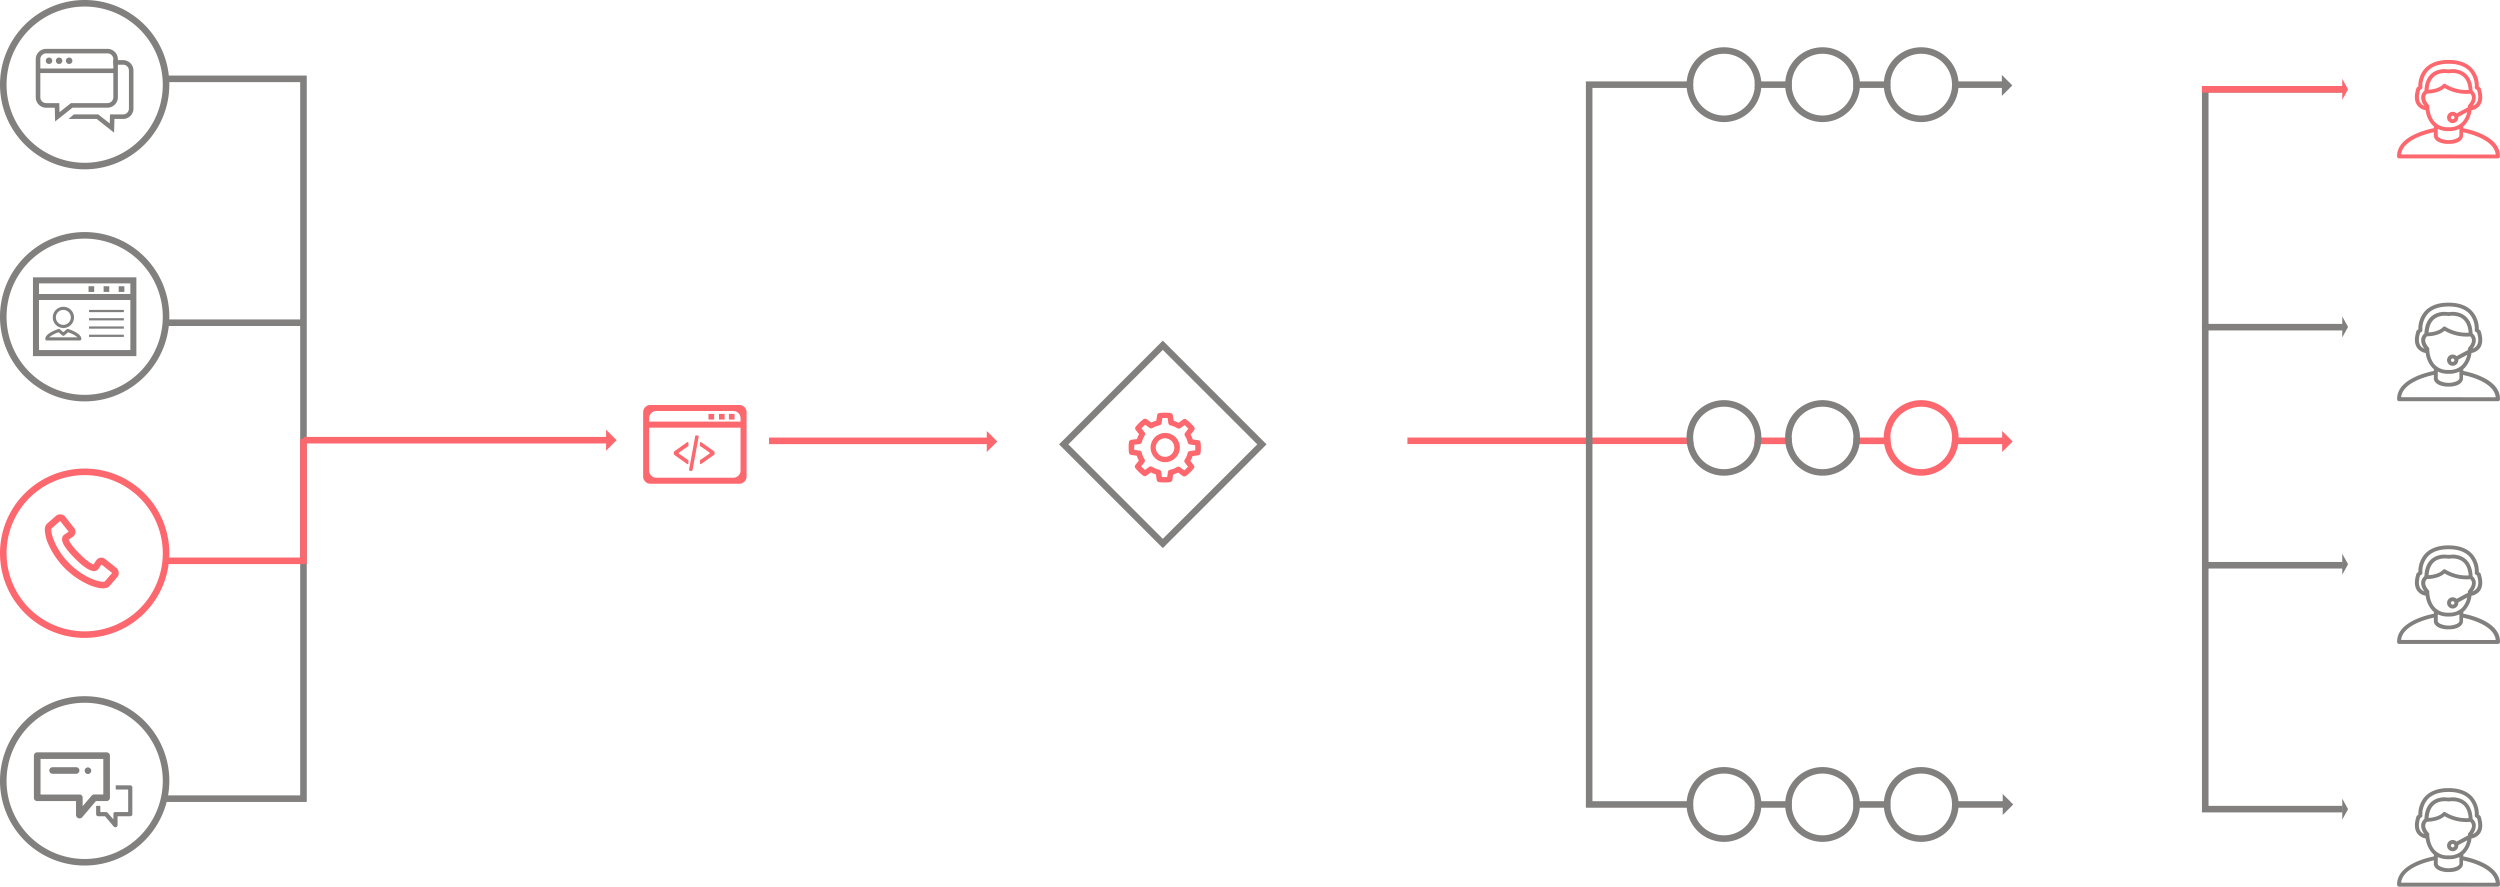 <svg id="Layer_1" data-name="Layer 1" xmlns="http://www.w3.org/2000/svg" viewBox="0 0 1904.44 675.42"><defs><style>.cls-1{fill:#81807f;}.cls-2{fill:#fd676e;}.cls-3,.cls-4{fill:none;stroke-miterlimit:10;stroke-width:5px;}.cls-3{stroke:#81807f;}.cls-4{stroke:#fd676e;}</style></defs><title>Diagram</title><path class="cls-1" d="M72.28,144.13a64.5,64.5,0,1,1,64.5-64.5A64.57,64.57,0,0,1,72.28,144.13Zm0-124a59.5,59.5,0,1,0,59.5,59.5A59.57,59.57,0,0,0,72.28,20.13Z" transform="translate(-7.78 -15.13)"/><path class="cls-1" d="M72.28,320.91a64.5,64.5,0,1,1,64.5-64.5A64.57,64.57,0,0,1,72.28,320.91Zm0-124a59.5,59.5,0,1,0,59.5,59.5A59.57,59.57,0,0,0,72.28,196.91Z" transform="translate(-7.78 -15.13)"/><path class="cls-1" d="M72.28,674.48a64.5,64.5,0,1,1,64.5-64.5A64.57,64.57,0,0,1,72.28,674.48Zm0-124a59.5,59.5,0,1,0,59.5,59.5A59.57,59.57,0,0,0,72.28,550.48Z" transform="translate(-7.78 -15.13)"/><polygon class="cls-1" points="233.67 610.9 126.5 610.9 126.5 605.9 228.67 605.9 228.67 62.56 126.5 62.56 126.5 57.56 233.67 57.56 233.67 610.9"/><rect class="cls-1" x="126.33" y="243.34" width="104.83" height="5"/><path class="cls-2" d="M72.28,501.07a64.5,64.5,0,1,1,64.5-64.5A64.57,64.57,0,0,1,72.28,501.07Zm0-124a59.5,59.5,0,1,0,59.5,59.5A59.57,59.57,0,0,0,72.28,377.07Z" transform="translate(-7.78 -15.13)"/><rect class="cls-2" x="228.67" y="334.32" width="5" height="90.52"/><rect class="cls-2" x="126.33" y="424.71" width="107.33" height="5"/><rect class="cls-2" x="231.17" y="332.83" width="234" height="5"/><polygon class="cls-2" points="461.71 343.33 469.71 335.33 461.71 327.33 461.71 343.33"/><g id="_Group_" data-name="&lt;Group&gt;"><path class="cls-2" d="M91.06,461.73l.12-.13L97,454.88a4.6,4.6,0,0,0,1.19-3.6A5.29,5.29,0,0,0,96.74,448l-.21-.19-8.34-6.61a4.74,4.74,0,0,0-6.57.12,2.51,2.51,0,0,0-.31.38l-2.25,3.38c-1.17-.27-4.57-2-10.74-8.2s-7.93-9.57-8.2-10.74l3.38-2.25a2.5,2.5,0,0,0,.38-.31,4.74,4.74,0,0,0,.12-6.57l-6.61-8.34-.19-.22a5,5,0,0,0-6.84-.29l-6.73,5.85-.13.12A6.6,6.6,0,0,0,41.94,419a28.62,28.62,0,0,0,2.17,9.46,60.67,60.67,0,0,0,32.7,32.7C80,462.39,87.82,465,91.06,461.73Zm-30.3-17.25C49.17,432.9,46,419.91,47.09,417.69L53.61,412h0l6.47,8.16-3.3,2.2-.19.14a4.18,4.18,0,0,0-1.52,3.08c-.06,1.21-.26,4.9,9.7,14.86,2.46,2.46,10,10,14.86,9.7a4.18,4.18,0,0,0,3.08-1.52l.14-.19,2.2-3.3,8.16,6.47v0l-5.67,6.51C85.33,459.21,72.35,456.06,60.76,444.48Z" transform="translate(-7.78 -15.13)"/></g><g id="_Group_2" data-name="&lt;Group&gt;"><path class="cls-1" d="M89,588.24H36.13a2.52,2.52,0,0,0-2.52,2.52v32.13a2.48,2.48,0,0,0,2.52,2.47H65.7v10.7a2.65,2.65,0,0,0,1.79,2.36,2.91,2.91,0,0,0,.94.15,2.61,2.61,0,0,0,2-.91l10.44-12.3H89a2.48,2.48,0,0,0,2.52-2.47V590.76A2.52,2.52,0,0,0,89,588.24Zm-2.52,32.09H79.66a2.83,2.83,0,0,0-2.06.91l-6.86,8v-6.31a2.33,2.33,0,0,0-2.24-2.56H38.65V593.28H86.47ZM45.34,602.09a2.52,2.52,0,0,1,2.52-2.52H66.08a2.52,2.52,0,0,1,0,5H47.86A2.52,2.52,0,0,1,45.34,602.09ZM73,604a2.51,2.51,0,1,1,1.78.74A2.53,2.53,0,0,1,73,604Z" transform="translate(-7.78 -15.13)"/></g><path class="cls-1" d="M107,613.38H95.95v3.19h9.46v17.15H95.6a1.48,1.48,0,0,0-1.42,1.62v4l-4.35-5a1.8,1.8,0,0,0-1.3-.58H84.21V629H81v6.36a1.57,1.57,0,0,0,1.6,1.57h5.17l6.62,7.8a1.65,1.65,0,0,0,1.24.58,1.84,1.84,0,0,0,.59-.1,1.68,1.68,0,0,0,1.13-1.5v-6.78H107a1.57,1.57,0,0,0,1.6-1.57V615A1.6,1.6,0,0,0,107,613.38Z" transform="translate(-7.78 -15.13)"/><path class="cls-1" d="M56,265a8.08,8.08,0,1,0-8-8.08A8.07,8.07,0,0,0,56,265Zm0-13.77a5.69,5.69,0,1,1-5.65,5.69A5.68,5.68,0,0,1,56,251.2Zm3.72,14.56a1.19,1.19,0,0,0-1.14.23L56,268.19,53.43,266a1.19,1.19,0,0,0-1.14-.23c-1.67.53-10,3.41-10,7.54a1.19,1.19,0,0,0,1.19,1.19H68.56a1.19,1.19,0,0,0,1.19-1.19C69.76,269.16,61.41,266.29,59.74,265.76ZM45.3,272.11c1.32-1.39,4.47-2.95,7.1-3.87l2.85,2.42a1.19,1.19,0,0,0,1.55,0l2.85-2.42c2.63.92,5.78,2.47,7.1,3.87Z" transform="translate(-7.78 -15.13)"/><path class="cls-1" d="M32.89,226.41v60h78.78v-60Zm74.2,12.67H37.47V231h69.61Zm0,42.74H37.47V243.67h69.61Z" transform="translate(-7.78 -15.13)"/><rect class="cls-1" x="67.45" y="218.06" width="4.31" height="4.31"/><rect class="cls-1" x="78.93" y="218.06" width="4.31" height="4.31"/><rect class="cls-1" x="90.42" y="218.06" width="4.31" height="4.31"/><rect class="cls-1" x="67.82" y="236.07" width="26.54" height="1.71"/><rect class="cls-1" x="67.82" y="242.37" width="26.54" height="1.71"/><rect class="cls-1" x="67.82" y="248.66" width="26.54" height="1.71"/><rect class="cls-1" x="67.82" y="254.95" width="26.54" height="1.71"/><path class="cls-1" d="M89.67,52.35H42.94A7.93,7.93,0,0,0,35,60.27v29a7.93,7.93,0,0,0,7.92,7.92h6.6l.15,6.7.08,3.77,2.8-2.21,4-3.15L63,97.15H89.67a7.92,7.92,0,0,0,7.91-7.92v-29A7.92,7.92,0,0,0,89.67,52.35Zm4.44,36.88a4.45,4.45,0,0,1-4.44,4.44H61.84l-8.75,6.9-.15-6.9h-10a4.45,4.45,0,0,1-4.44-4.44v-29a4.45,4.45,0,0,1,4.44-4.44H89.67a4.45,4.45,0,0,1,4.44,4.44Z" transform="translate(-7.78 -15.13)"/><path class="cls-1" d="M101.54,60.94H94.11v3.48h7.44A4.44,4.44,0,0,1,106,68.86v29a4.45,4.45,0,0,1-4.44,4.44h-10l-.16,6.9-8.74-6.9H64.08L60,105.74H81.44L94.7,116.21l.24-10.47h6.6a7.92,7.92,0,0,0,7.91-7.92v-29A7.92,7.92,0,0,0,101.54,60.94Z" transform="translate(-7.78 -15.13)"/><rect class="cls-1" x="28.98" y="52.18" width="59.08" height="3.48"/><circle class="cls-1" cx="37.33" cy="46.29" r="2.46"/><circle class="cls-1" cx="45.01" cy="46.29" r="2.46"/><circle class="cls-1" cx="52.68" cy="46.29" r="2.46"/><path class="cls-2" d="M503.22,323.64a5.5,5.5,0,0,0-5.5,5.5v49a5.5,5.5,0,0,0,5.5,5.5H571a5.5,5.5,0,0,0,5.5-5.5v-49a5.5,5.5,0,0,0-5.5-5.5Zm68.7,12.67H502.31v-2.59a5.5,5.5,0,0,1,5.5-5.5h58.61a5.5,5.5,0,0,1,5.5,5.5Zm-5.5,42.74H507.81a5.5,5.5,0,0,1-5.5-5.5V340.9h69.61v32.65A5.5,5.5,0,0,1,566.42,379.06Z" transform="translate(-7.78 -15.13)"/><rect class="cls-2" x="539.7" y="315.3" width="4.31" height="4.31"/><rect class="cls-2" x="547.68" y="315.3" width="4.31" height="4.31"/><rect class="cls-2" x="555.25" y="315.3" width="4.31" height="4.31"/><path class="cls-2" d="M531.21,352l-9.83,7a.62.62,0,0,0-.26.51v1.58a.62.62,0,0,0,.26.51l9.83,7a.62.62,0,0,0,1-.51v-2a.62.62,0,0,0-.27-.51l-6.85-4.75a.62.62,0,0,1,0-1l6.85-4.75a.62.62,0,0,0,.27-.51v-2A.62.62,0,0,0,531.21,352Z" transform="translate(-7.78 -15.13)"/><path class="cls-2" d="M551.83,359,542,352a.62.62,0,0,0-1,.51v2a.62.62,0,0,0,.27.51l6.9,4.74a.62.62,0,0,1,0,1l-6.9,4.74a.62.62,0,0,0-.27.51v2a.62.62,0,0,0,1,.51l9.83-7a.62.62,0,0,0,.26-.51v-1.64A.62.62,0,0,0,551.83,359Z" transform="translate(-7.78 -15.13)"/><path class="cls-2" d="M539.75,347.05l-1.81-.33c-.23,0-.47.26-.55.66l-4.7,25.41c-.08.41,0,.77.27.82l1.81.33c.23,0,.47-.26.55-.66l4.7-25.41C540.1,347.46,540,347.1,539.75,347.05Z" transform="translate(-7.78 -15.13)"/><rect class="cls-2" x="585.83" y="333.33" width="168" height="5"/><polygon class="cls-2" points="751.71 344.33 759.71 336.33 751.71 328.33 751.71 344.33"/><path class="cls-2" d="M1297.57,349a22.26,22.26,0,0,0,.43,4.43H1079.91v-5h217.66C1297.57,348.65,1297.57,348.84,1297.57,349Z" transform="translate(-7.78 -15.13)"/><path class="cls-2" d="M1373.1,353.46h-29a22.26,22.26,0,0,0,.43-4.43c0-.19,0-.38,0-.57h28.13c0,.19,0,.38,0,.57A22.28,22.28,0,0,0,1373.1,353.46Z" transform="translate(-7.78 -15.13)"/><path class="cls-2" d="M1448.23,353.46h-29a22.26,22.26,0,0,0,.43-4.43c0-.19,0-.38,0-.57h28.14c0,.19,0,.38,0,.57A22.26,22.26,0,0,0,1448.23,353.46Z" transform="translate(-7.78 -15.13)"/><path class="cls-2" d="M1535.1,348.46v5h-40.74a22.26,22.26,0,0,0,.43-4.43c0-.19,0-.38,0-.57Z" transform="translate(-7.78 -15.13)"/><polygon class="cls-2" points="1525.21 344.33 1533.21 336.33 1525.21 328.33 1525.21 344.33"/><rect class="cls-3" x="840.19" y="300.24" width="106.77" height="106.78" transform="translate(504 -543.41) rotate(45)"/><g id="_Group_3" data-name="&lt;Group&gt;"><path class="cls-2" d="M895.06,367.23a11.15,11.15,0,1,1,11.52-11.14A11.35,11.35,0,0,1,895.06,367.23Zm0-18.2a7.06,7.06,0,1,0,7.29,7.05A7.19,7.19,0,0,0,895.06,349Zm0,33.63h-.33a36.1,36.1,0,0,1-4-.23,2.08,2.08,0,0,1-1.83-1.75l-.59-4.14a22.44,22.44,0,0,1-3.79-1.55l-3.38,2.46a2.17,2.17,0,0,1-2.56,0,34.59,34.59,0,0,1-3-2.56l-.23-.22a34.18,34.18,0,0,1-2.64-2.88,2,2,0,0,1,0-2.49l2.61-3.33a20.89,20.89,0,0,1-1.55-3.69l-4.19-.57a2.08,2.08,0,0,1-1.8-1.77,32.67,32.67,0,0,1-.24-3.85v-.31a32.67,32.67,0,0,1,.24-3.85,2.08,2.08,0,0,1,1.81-1.77l4.29-.57a20.94,20.94,0,0,1,1.6-3.66l-2.55-3.28a2,2,0,0,1,0-2.48,34.12,34.12,0,0,1,2.64-2.88l.23-.22a34.65,34.65,0,0,1,3-2.56,2.17,2.17,0,0,1,2.57,0l3.46,2.53a22.47,22.47,0,0,1,3.8-1.49l.6-4.07a2.08,2.08,0,0,1,1.83-1.74,36.1,36.1,0,0,1,4-.23h.33a36.1,36.1,0,0,1,4,.23,2.08,2.08,0,0,1,1.83,1.75l.59,4.15a22.45,22.45,0,0,1,3.78,1.55l3.4-2.47a2.17,2.17,0,0,1,2.56,0,34.59,34.59,0,0,1,3,2.56l.23.22a34.12,34.12,0,0,1,2.64,2.89,2,2,0,0,1,0,2.49l-2.62,3.33a20.89,20.89,0,0,1,1.55,3.68l4.2.58a2.08,2.08,0,0,1,1.8,1.76,32.67,32.67,0,0,1,.24,3.85v.31a32.67,32.67,0,0,1-.24,3.85A2.08,2.08,0,0,1,920.5,362l-4.28.57a20.88,20.88,0,0,1-1.61,3.66l2.55,3.28a2,2,0,0,1,0,2.48,34.08,34.08,0,0,1-2.64,2.88l-.23.22a34.62,34.62,0,0,1-3,2.56,2.17,2.17,0,0,1-2.57,0l-3.46-2.54a22.5,22.5,0,0,1-3.8,1.49l-.6,4.07a2.08,2.08,0,0,1-1.83,1.74A36.09,36.09,0,0,1,895.06,382.67Zm-2.17-4.15c.54,0,1.18.06,1.84.06h.33c.67,0,1.31,0,1.85-.06l.56-3.81a2.07,2.07,0,0,1,1.62-1.71,18.23,18.23,0,0,0,5.26-2.06,2.18,2.18,0,0,1,1.6-.23,2.14,2.14,0,0,1,.84.41l3.14,2.31c.41-.35.88-.77,1.35-1.22l.23-.22c.47-.45.9-.91,1.26-1.31l-2.38-3.07a2,2,0,0,1-.1-2.32,16.91,16.91,0,0,0,2.18-4.91,2.08,2.08,0,0,1,1.79-1.68l4-.53c0-.53.06-1.14.06-1.78v-.31c0-.64,0-1.26-.06-1.79l-3.93-.54a2.09,2.09,0,0,1-1.76-1.57,16.92,16.92,0,0,0-2.1-5,2,2,0,0,1,.09-2.35L913,341.7c-.36-.4-.79-.85-1.26-1.3l-.23-.22c-.47-.46-.94-.87-1.35-1.22L907,341.26a2.17,2.17,0,0,1-2.52,0,18.18,18.18,0,0,0-5.09-2.06,2.07,2.07,0,0,1-1.59-1.71l-.55-3.87c-.54,0-1.18-.06-1.84-.06h-.33c-.66,0-1.31,0-1.85.06l-.56,3.81a2.08,2.08,0,0,1-1.77,1.73,18.17,18.17,0,0,0-5.11,2,2.18,2.18,0,0,1-1.63.23,2.14,2.14,0,0,1-.83-.42l-3.13-2.29c-.41.35-.88.77-1.35,1.22l-.23.22c-.47.46-.9.91-1.26,1.31l2.39,3.08a2,2,0,0,1,.12,2.29l-.12.17a16.92,16.92,0,0,0-2.12,4.9,2.09,2.09,0,0,1-1.77,1.54l-4,.53c0,.53-.06,1.14-.06,1.78v.31c0,.64,0,1.26.06,1.79l3.94.54a2.08,2.08,0,0,1,1.8,1.74v.08a16.92,16.92,0,0,0,2.07,4.84,2,2,0,0,1,.2,1.71,2,2,0,0,1-.39.67l-2.36,3c.36.4.79.85,1.26,1.3l.23.22c.47.46.94.87,1.35,1.22l3.18-2.31a2.17,2.17,0,0,1,2.63.07,18.18,18.18,0,0,0,5,2,2.07,2.07,0,0,1,1.59,1.71Z" transform="translate(-7.78 -15.13)"/></g><path class="cls-1" d="M1349.45,77.13a28.49,28.49,0,0,0-56.76,0c-.08.82-.12,1.66-.12,2.5s0,1.68.12,2.5a28.49,28.49,0,0,0,56.76,0c.08-.82.12-1.66.12-2.5S1349.53,78,1349.45,77.13Zm-28.38,26a23.54,23.54,0,0,1-23.37-21,24.13,24.13,0,0,1,0-5,23.5,23.5,0,0,1,46.74,0,24.08,24.08,0,0,1,0,5A23.55,23.55,0,0,1,1321.07,103.13Z" transform="translate(-7.78 -15.13)"/><path class="cls-1" d="M1424.55,77.13a28.49,28.49,0,0,0-56.76,0c-.08.82-.12,1.66-.12,2.5s0,1.68.12,2.5a28.49,28.49,0,0,0,56.76,0c.08-.82.12-1.66.12-2.5S1424.63,78,1424.55,77.13Zm-28.38,26a23.54,23.54,0,0,1-23.37-21,24.13,24.13,0,0,1,0-5,23.5,23.5,0,0,1,46.74,0,24.13,24.13,0,0,1,0,5A23.54,23.54,0,0,1,1396.18,103.13Z" transform="translate(-7.78 -15.13)"/><path class="cls-1" d="M1499.68,77.13a28.49,28.49,0,0,0-56.76,0c-.08.82-.12,1.66-.12,2.5s0,1.68.12,2.5a28.49,28.49,0,0,0,56.76,0c.08-.82.12-1.66.12-2.5S1499.76,78,1499.68,77.13Zm-28.38,26a23.54,23.54,0,0,1-23.37-21,24.13,24.13,0,0,1,0-5,23.5,23.5,0,0,1,46.74,0,24.08,24.08,0,0,1,0,5A23.54,23.54,0,0,1,1471.3,103.13Z" transform="translate(-7.78 -15.13)"/><path class="cls-1" d="M1349.55,348.46a28.49,28.49,0,0,0-57,0,5.42,5.42,0,0,0,0,.57,28.17,28.17,0,0,0,.35,4.43,28.5,28.5,0,0,0,56.3,0,28.17,28.17,0,0,0,.35-4.43A5.42,5.42,0,0,0,1349.55,348.46Zm-28.48,24.07A23.52,23.52,0,0,1,1298,353.46a22.26,22.26,0,0,1-.43-4.43c0-.19,0-.38,0-.57a23.5,23.5,0,0,1,47,0c0,.19,0,.38,0,.57a22.26,22.26,0,0,1-.43,4.43A23.52,23.52,0,0,1,1321.07,372.53Z" transform="translate(-7.78 -15.13)"/><path class="cls-1" d="M1424.65,348.46a28.49,28.49,0,0,0-57,0,5.42,5.42,0,0,0,0,.57,28.17,28.17,0,0,0,.35,4.43,28.5,28.5,0,0,0,56.3,0,28.17,28.17,0,0,0,.35-4.43A5.42,5.42,0,0,0,1424.65,348.46Zm-28.48,24.07a23.52,23.52,0,0,1-23.07-19.07,22.28,22.28,0,0,1-.43-4.43c0-.19,0-.38,0-.57a23.5,23.5,0,0,1,47,0c0,.19,0,.38,0,.57a22.26,22.26,0,0,1-.43,4.43A23.52,23.52,0,0,1,1396.18,372.53Z" transform="translate(-7.78 -15.13)"/><path class="cls-2" d="M1499.78,348.46a28.49,28.49,0,0,0-57,0,5.42,5.42,0,0,0,0,.57,28.17,28.17,0,0,0,.35,4.43,28.5,28.5,0,0,0,56.3,0,28.17,28.17,0,0,0,.35-4.43A5.42,5.42,0,0,0,1499.78,348.46Zm-28.48,24.07a23.52,23.52,0,0,1-23.07-19.07,22.26,22.26,0,0,1-.43-4.43c0-.19,0-.38,0-.57a23.5,23.5,0,0,1,47,0c0,.19,0,.38,0,.57a22.26,22.26,0,0,1-.43,4.43A23.52,23.52,0,0,1,1471.3,372.53Z" transform="translate(-7.78 -15.13)"/><path class="cls-1" d="M1349.45,625.46a28.49,28.49,0,0,0-56.76,0c-.08.82-.12,1.66-.12,2.5s0,1.68.12,2.5a28.49,28.49,0,0,0,56.76,0c.08-.82.12-1.66.12-2.5S1349.53,626.28,1349.45,625.46Zm-28.38,26a23.53,23.53,0,0,1-23.37-21,24.13,24.13,0,0,1,0-5,23.5,23.5,0,0,1,46.74,0,24.08,24.08,0,0,1,0,5A23.54,23.54,0,0,1,1321.07,651.46Z" transform="translate(-7.78 -15.13)"/><path class="cls-1" d="M1424.55,625.46a28.49,28.49,0,0,0-56.76,0c-.08.82-.12,1.66-.12,2.5s0,1.68.12,2.5a28.49,28.49,0,0,0,56.76,0c.08-.82.12-1.66.12-2.5S1424.63,626.28,1424.55,625.46Zm-28.38,26a23.53,23.53,0,0,1-23.37-21,24.13,24.13,0,0,1,0-5,23.5,23.5,0,0,1,46.74,0,24.13,24.13,0,0,1,0,5A23.53,23.53,0,0,1,1396.18,651.46Z" transform="translate(-7.78 -15.13)"/><path class="cls-1" d="M1499.68,625.46a28.49,28.49,0,0,0-56.76,0c-.08.82-.12,1.66-.12,2.5s0,1.68.12,2.5a28.49,28.49,0,0,0,56.76,0c.08-.82.12-1.66.12-2.5S1499.76,626.28,1499.68,625.46Zm-28.38,26a23.53,23.53,0,0,1-23.37-21,24.13,24.13,0,0,1,0-5,23.5,23.5,0,0,1,46.74,0,24.08,24.08,0,0,1,0,5A23.53,23.53,0,0,1,1471.3,651.46Z" transform="translate(-7.78 -15.13)"/><path class="cls-1" d="M1297.7,77.13a24.13,24.13,0,0,0,0,5h-76.83V625.46h76.83a24.13,24.13,0,0,0,0,5h-81.83V77.13Z" transform="translate(-7.78 -15.13)"/><path class="cls-1" d="M1372.8,625.46a24.13,24.13,0,0,0,0,5h-28.37a24.08,24.08,0,0,0,0-5Z" transform="translate(-7.78 -15.13)"/><path class="cls-1" d="M1447.93,625.46a24.13,24.13,0,0,0,0,5h-28.38a24.13,24.13,0,0,0,0-5Z" transform="translate(-7.78 -15.13)"/><path class="cls-1" d="M1535.89,625.46v5h-41.23a24.08,24.08,0,0,0,0-5Z" transform="translate(-7.78 -15.13)"/><path class="cls-1" d="M1372.8,77.13a24.13,24.13,0,0,0,0,5h-28.37a24.08,24.08,0,0,0,0-5Z" transform="translate(-7.78 -15.13)"/><path class="cls-1" d="M1447.93,77.13a24.13,24.13,0,0,0,0,5h-28.38a24.13,24.13,0,0,0,0-5Z" transform="translate(-7.78 -15.13)"/><path class="cls-1" d="M1535.89,77.13v5h-41.23a24.08,24.08,0,0,0,0-5Z" transform="translate(-7.78 -15.13)"/><polygon class="cls-1" points="1524.96 73.08 1532.96 65.08 1524.96 57.08 1524.96 73.08"/><polygon class="cls-1" points="1525.62 620.83 1533.62 612.83 1525.62 604.83 1525.62 620.83"/><polygon class="cls-2" points="1866.75 109.67 1866.75 109.67 1866.74 109.67 1866.75 109.67"/><path class="cls-2" d="M1884.26,112.82v-1.37c.38-.31.76-.65,1.11-1a20.29,20.29,0,0,0,5.13-11.3,10,10,0,0,0,6.43-3.82c2.15-3,2.34-7.41.55-12.9a1.5,1.5,0,0,0-.59-.77l-.82-.55a20.1,20.1,0,0,0-4.8-13.53c-4-4.49-10.11-6.76-18.22-6.79s-14.24,2.3-18.22,6.73A20.1,20.1,0,0,0,1850,81l-.82.55a1.47,1.47,0,0,0-.59.77c-1.79,5.52-1.6,9.86.55,12.9a10,10,0,0,0,6.44,3.87,20.28,20.28,0,0,0,5.14,11.32c.35.35.72.69,1.11,1v1.37c-5.68,1.1-28.35,6.42-28,21.54a1.48,1.48,0,0,0,1.48,1.48h75.36a1.48,1.48,0,0,0,1.48-1.48C1912.61,119.24,1889.94,113.92,1884.26,112.82Zm-29.55-17a6.45,6.45,0,0,1-3.14-2.3h.07c-1.48-2.17-1.61-5.44-.29-9.77l1.08-.73a1.48,1.48,0,0,0,.65-1.38,17.51,17.51,0,0,1,4-12.2c3.35-3.8,8.73-5.7,15.94-5.73s12.59,1.93,16,5.73a17.52,17.52,0,0,1,4,12.2,1.49,1.49,0,0,0,.65,1.38l1.08.73c1.32,4.32,1.23,7.6-.29,9.77a6.49,6.49,0,0,1-3.16,2.3,9.88,9.88,0,0,0,2.42-7.41,6.93,6.93,0,0,0-2.39-4.15c-.64-14.82-11-16.48-15.51-16.48a19.74,19.74,0,0,1-5.67,0c-4.44,0-14.82,1.63-15.51,16.48a6.94,6.94,0,0,0-2.42,4.14A9.86,9.86,0,0,0,1854.71,95.83Zm33.73-12.16a30.57,30.57,0,0,1-17.72-4.44,1.48,1.48,0,0,0-1.92.19c-3,3.19-8.38,3.93-11,4.09.8-10.48,7.15-12.76,12.48-12.76a13.93,13.93,0,0,1,2.54.2,1.49,1.49,0,0,0,.59,0,13.93,13.93,0,0,1,2.54-.2c5.29,0,11.67,2.34,12.41,12.91Zm-30.11,12.44h.06a1.48,1.48,0,0,0-.37-1c-2-2.33-3-4.45-2.72-6.2a3.91,3.91,0,0,1,1.35-2.5c2,0,8.89-.37,13.34-4.21a33.46,33.46,0,0,0,16.45,4.44,19.36,19.36,0,0,0,3.05-.16,3.92,3.92,0,0,1,1.34,2.43c.25,1.72-.68,3.87-2.71,6.2a1.49,1.49,0,0,0-.37,1v.77l-8.63,4.62a4.28,4.28,0,1,0,1.34,3.1,2.72,2.72,0,0,0,0-.4l6.81-3.65a16.31,16.31,0,0,1-4,7.83,13.22,13.22,0,0,1-9.83,3.68h-.74a13.26,13.26,0,0,1-9.82-3.66C1858.22,103.75,1858.33,96.18,1858.33,96.11Zm19.17,8.51a1.32,1.32,0,1,1-1.32-1.32A1.32,1.32,0,0,1,1877.5,104.62Zm-12.69,13.83v-5.11a18,18,0,0,0,7.87,1.66h.74a18,18,0,0,0,7.87-1.66v5.11c0,.64-.67,1.42-1.88,2.07a15.47,15.47,0,0,1-12.68,0C1865.49,119.89,1864.8,119.1,1864.8,118.45Zm9.73,14.38-3,0H1836.9c1.17-11.14,19.27-15.79,24.93-17v2.65a4.09,4.09,0,0,0,.11,1l-.1-.53a3.14,3.14,0,0,0,.1.53h0a.07.07,0,0,0,0,0,3.51,3.51,0,0,0,.11.34l.07.19v0a5.51,5.51,0,0,0,.28.56c0,.08.07.16.12.24l.17.25a2.47,2.47,0,0,0,.19.25l.17.19s0,0,0,0l0,0,0,0,.19.21a7.14,7.14,0,0,0,.82.72,9,9,0,0,0,1.72,1,12.22,12.22,0,0,0,1.52.57l.89.24h.06c.37.09.75.17,1.13.25l.79.12.46.05.83.07h.16l.71,0h.55c.75,0,1.46,0,2.11-.05h.11c4.3-.33,6.57-1.83,7.76-3.23l.15-.17.14-.18,0-.06.06-.07,0,0,.15-.23,0,0,.12-.2.1-.18.09-.19a1.33,1.33,0,0,0,.05-.13,4.09,4.09,0,0,0,.31-1.57v-2.59c5.71,1.19,23.72,5.84,24.94,17Z" transform="translate(-7.78 -15.13)"/><path class="cls-2" d="M1883.95,120a4.25,4.25,0,0,0,.35-1.13Z" transform="translate(-7.78 -15.13)"/><polygon class="cls-1" points="1866.75 294.58 1866.75 294.57 1866.74 294.58 1866.75 294.58"/><path class="cls-1" d="M1884.26,297.72v-1.37c.38-.31.76-.65,1.11-1a20.29,20.29,0,0,0,5.13-11.3,10,10,0,0,0,6.43-3.82c2.15-3,2.34-7.41.55-12.9a1.5,1.5,0,0,0-.59-.77l-.82-.55a20.1,20.1,0,0,0-4.8-13.53c-4-4.49-10.11-6.76-18.22-6.79s-14.24,2.3-18.22,6.73a20.1,20.1,0,0,0-4.8,13.53l-.82.55a1.47,1.47,0,0,0-.59.77c-1.79,5.52-1.6,9.86.55,12.9a10,10,0,0,0,6.44,3.87,20.28,20.28,0,0,0,5.14,11.32c.35.35.72.69,1.11,1v1.37c-5.68,1.1-28.35,6.42-28,21.54a1.48,1.48,0,0,0,1.48,1.48h75.36a1.48,1.48,0,0,0,1.48-1.48C1912.61,304.14,1889.94,298.82,1884.26,297.72Zm-29.55-17a6.45,6.45,0,0,1-3.14-2.3h.07c-1.48-2.17-1.61-5.44-.29-9.77l1.08-.73a1.48,1.48,0,0,0,.65-1.38,17.51,17.51,0,0,1,4-12.2c3.35-3.8,8.73-5.7,15.94-5.73s12.59,1.93,16,5.73a17.52,17.52,0,0,1,4,12.2,1.49,1.49,0,0,0,.65,1.38l1.08.73c1.32,4.32,1.23,7.6-.29,9.77a6.49,6.49,0,0,1-3.16,2.3,9.88,9.88,0,0,0,2.42-7.41,6.93,6.93,0,0,0-2.39-4.15c-.64-14.82-11-16.48-15.51-16.48a19.74,19.74,0,0,1-5.67,0c-4.44,0-14.82,1.63-15.51,16.48a6.94,6.94,0,0,0-2.42,4.14A9.86,9.86,0,0,0,1854.71,280.73Zm33.73-12.16a30.57,30.57,0,0,1-17.72-4.44,1.48,1.48,0,0,0-1.92.19c-3,3.19-8.38,3.93-11,4.09.8-10.48,7.15-12.76,12.48-12.76a13.93,13.93,0,0,1,2.54.2,1.49,1.49,0,0,0,.59,0,13.93,13.93,0,0,1,2.54-.2c5.29,0,11.67,2.34,12.41,12.91ZM1858.33,281h.06a1.48,1.48,0,0,0-.37-1c-2-2.33-3-4.45-2.72-6.2a3.91,3.91,0,0,1,1.35-2.5c2,0,8.89-.37,13.34-4.21a33.46,33.46,0,0,0,16.45,4.44,19.36,19.36,0,0,0,3.05-.16,3.92,3.92,0,0,1,1.34,2.43c.25,1.72-.68,3.87-2.71,6.2a1.49,1.49,0,0,0-.37,1v.77l-8.63,4.62a4.28,4.28,0,1,0,1.34,3.1,2.72,2.72,0,0,0,0-.4l6.81-3.65a16.31,16.31,0,0,1-4,7.83,13.22,13.22,0,0,1-9.83,3.68h-.74a13.26,13.26,0,0,1-9.82-3.66C1858.22,288.65,1858.33,281.08,1858.33,281Zm19.17,8.51a1.32,1.32,0,1,1-1.32-1.32A1.32,1.32,0,0,1,1877.5,289.52Zm-12.69,13.83v-5.11a18,18,0,0,0,7.87,1.66h.74a18,18,0,0,0,7.87-1.66v5.11c0,.64-.67,1.42-1.88,2.07a15.47,15.47,0,0,1-12.68,0C1865.49,304.79,1864.8,304,1864.8,303.35Zm9.73,14.38-3,0H1836.9c1.17-11.14,19.27-15.79,24.93-17v2.65a4.09,4.09,0,0,0,.11,1l-.1-.53a3.14,3.14,0,0,0,.1.53h0a.07.07,0,0,0,0,0,3.51,3.51,0,0,0,.11.34l.07.19v0a5.51,5.51,0,0,0,.28.56c0,.08.07.16.12.24l.17.25a2.47,2.47,0,0,0,.19.25l.17.19s0,0,0,0l0,0,0,0,.19.21a7.14,7.14,0,0,0,.82.72,9,9,0,0,0,1.72,1,12.22,12.22,0,0,0,1.52.57l.89.24h.06c.37.09.75.17,1.13.25l.79.12.46.05.83.07h.16l.71,0h.55c.75,0,1.46,0,2.11-.05h.11c4.3-.33,6.57-1.83,7.76-3.23l.15-.17.14-.18,0-.06.06-.07,0,0,.15-.23,0,0,.12-.2.1-.18.09-.19a1.33,1.33,0,0,0,.05-.13,4.09,4.09,0,0,0,.31-1.57v-2.59c5.71,1.19,23.72,5.84,24.94,17Z" transform="translate(-7.78 -15.13)"/><path class="cls-1" d="M1883.95,304.91a4.25,4.25,0,0,0,.35-1.13Z" transform="translate(-7.78 -15.13)"/><polygon class="cls-1" points="1866.75 479.48 1866.75 479.48 1866.74 479.48 1866.75 479.48"/><path class="cls-1" d="M1884.26,482.63v-1.37c.38-.31.76-.65,1.11-1a20.29,20.29,0,0,0,5.13-11.3,10,10,0,0,0,6.43-3.82c2.15-3,2.34-7.41.55-12.9a1.5,1.5,0,0,0-.59-.77l-.82-.55a20.1,20.1,0,0,0-4.8-13.53c-4-4.49-10.11-6.76-18.22-6.79s-14.24,2.3-18.22,6.73a20.1,20.1,0,0,0-4.8,13.53l-.82.55a1.47,1.47,0,0,0-.59.77c-1.79,5.52-1.6,9.86.55,12.9a10,10,0,0,0,6.44,3.87,20.28,20.28,0,0,0,5.14,11.32c.35.35.72.69,1.11,1v1.37c-5.68,1.1-28.35,6.42-28,21.54a1.48,1.48,0,0,0,1.48,1.48h75.36a1.48,1.48,0,0,0,1.48-1.48C1912.61,489,1889.94,483.72,1884.26,482.63Zm-29.55-17a6.45,6.45,0,0,1-3.14-2.3h.07c-1.48-2.17-1.61-5.44-.29-9.77l1.08-.73a1.48,1.48,0,0,0,.65-1.38,17.51,17.51,0,0,1,4-12.2c3.35-3.8,8.73-5.7,15.94-5.73s12.59,1.93,16,5.73a17.52,17.52,0,0,1,4,12.2,1.49,1.49,0,0,0,.65,1.38l1.08.73c1.32,4.32,1.23,7.6-.29,9.77a6.49,6.49,0,0,1-3.16,2.3,9.88,9.88,0,0,0,2.42-7.41,6.93,6.93,0,0,0-2.39-4.15c-.64-14.82-11-16.48-15.51-16.48a19.74,19.74,0,0,1-5.67,0c-4.44,0-14.82,1.63-15.51,16.48a6.94,6.94,0,0,0-2.42,4.14A9.86,9.86,0,0,0,1854.71,465.63Zm33.73-12.16a30.57,30.57,0,0,1-17.72-4.44,1.48,1.48,0,0,0-1.92.19c-3,3.19-8.38,3.93-11,4.09.8-10.48,7.15-12.76,12.48-12.76a13.93,13.93,0,0,1,2.54.2,1.49,1.49,0,0,0,.59,0,13.93,13.93,0,0,1,2.54-.2c5.29,0,11.67,2.34,12.41,12.91Zm-30.11,12.44h.06a1.48,1.48,0,0,0-.37-1c-2-2.33-3-4.45-2.72-6.2a3.91,3.91,0,0,1,1.35-2.5c2,0,8.89-.37,13.34-4.21a33.46,33.46,0,0,0,16.45,4.44,19.36,19.36,0,0,0,3.05-.16,3.92,3.92,0,0,1,1.34,2.43c.25,1.72-.68,3.87-2.71,6.2a1.49,1.49,0,0,0-.37,1v.77l-8.63,4.62a4.28,4.28,0,1,0,1.34,3.1,2.72,2.72,0,0,0,0-.4l6.81-3.65a16.31,16.31,0,0,1-4,7.83,13.22,13.22,0,0,1-9.83,3.68h-.74a13.26,13.26,0,0,1-9.82-3.66C1858.22,473.55,1858.33,466,1858.33,465.91Zm19.17,8.51a1.32,1.32,0,1,1-1.32-1.32A1.32,1.32,0,0,1,1877.5,474.42Zm-12.69,13.83v-5.11a18,18,0,0,0,7.87,1.66h.74a18,18,0,0,0,7.87-1.66v5.11c0,.64-.67,1.42-1.88,2.07a15.47,15.47,0,0,1-12.68,0C1865.49,489.7,1864.8,488.91,1864.8,488.26Zm9.73,14.38-3,0H1836.9c1.17-11.14,19.27-15.79,24.93-17v2.65a4.09,4.09,0,0,0,.11,1l-.1-.53a3.14,3.14,0,0,0,.1.53h0a.07.07,0,0,0,0,0,3.51,3.51,0,0,0,.11.34l.07.19v0a5.51,5.51,0,0,0,.28.56c0,.08.07.16.12.24l.17.25a2.47,2.47,0,0,0,.19.25l.17.19s0,0,0,0l0,0,0,0,.19.21a7.14,7.14,0,0,0,.82.72,9,9,0,0,0,1.72,1,12.22,12.22,0,0,0,1.52.57l.89.24h.06c.37.09.75.17,1.13.25l.79.12.46.05.83.07h.16l.71,0h.55c.75,0,1.46,0,2.11-.05h.11c4.3-.33,6.57-1.83,7.76-3.23l.15-.17.14-.18,0-.06.06-.07,0,0,.15-.23,0,0,.12-.2.1-.18.09-.19a1.33,1.33,0,0,0,.05-.13,4.09,4.09,0,0,0,.31-1.57v-2.59c5.71,1.19,23.72,5.84,24.94,17Z" transform="translate(-7.78 -15.13)"/><path class="cls-1" d="M1883.95,489.81a4.25,4.25,0,0,0,.35-1.13Z" transform="translate(-7.78 -15.13)"/><polygon class="cls-1" points="1866.75 664.38 1866.75 664.38 1866.74 664.38 1866.75 664.38"/><path class="cls-1" d="M1884.26,667.53v-1.37c.38-.31.76-.65,1.11-1a20.29,20.29,0,0,0,5.13-11.3,10,10,0,0,0,6.43-3.82c2.15-3,2.34-7.41.55-12.9a1.5,1.5,0,0,0-.59-.77l-.82-.55a20.1,20.1,0,0,0-4.8-13.53c-4-4.49-10.11-6.76-18.22-6.79s-14.24,2.3-18.22,6.73a20.1,20.1,0,0,0-4.8,13.53l-.82.55a1.47,1.47,0,0,0-.59.77c-1.79,5.52-1.6,9.86.55,12.9a10,10,0,0,0,6.44,3.87,20.28,20.28,0,0,0,5.14,11.32c.35.35.72.69,1.11,1v1.37c-5.68,1.1-28.35,6.42-28,21.54a1.48,1.48,0,0,0,1.48,1.48h75.36a1.48,1.48,0,0,0,1.48-1.48C1912.61,673.95,1889.94,668.62,1884.26,667.53Zm-29.55-17a6.45,6.45,0,0,1-3.14-2.3h.07c-1.48-2.17-1.61-5.44-.29-9.77l1.08-.73a1.48,1.48,0,0,0,.65-1.38,17.51,17.51,0,0,1,4-12.2c3.35-3.8,8.73-5.7,15.94-5.73s12.59,1.93,16,5.73a17.52,17.52,0,0,1,4,12.2,1.49,1.49,0,0,0,.65,1.38l1.08.73c1.32,4.32,1.23,7.6-.29,9.77a6.49,6.49,0,0,1-3.16,2.3,9.88,9.88,0,0,0,2.42-7.41,6.93,6.93,0,0,0-2.39-4.15c-.64-14.82-11-16.48-15.51-16.48a19.74,19.74,0,0,1-5.67,0c-4.44,0-14.82,1.63-15.51,16.48a6.94,6.94,0,0,0-2.42,4.14A9.86,9.86,0,0,0,1854.71,650.54Zm33.73-12.16a30.57,30.57,0,0,1-17.72-4.44,1.48,1.48,0,0,0-1.92.19c-3,3.19-8.38,3.93-11,4.09.8-10.48,7.15-12.76,12.48-12.76a13.93,13.93,0,0,1,2.54.2,1.49,1.49,0,0,0,.59,0,13.93,13.93,0,0,1,2.54-.2c5.29,0,11.67,2.34,12.41,12.91Zm-30.11,12.44h.06a1.48,1.48,0,0,0-.37-1c-2-2.33-3-4.45-2.72-6.2a3.91,3.91,0,0,1,1.35-2.5c2,0,8.89-.37,13.34-4.21a33.46,33.46,0,0,0,16.45,4.44,19.36,19.36,0,0,0,3.05-.16,3.92,3.92,0,0,1,1.34,2.43c.25,1.72-.68,3.87-2.71,6.2a1.49,1.49,0,0,0-.37,1v.77l-8.63,4.62a4.28,4.28,0,1,0,1.34,3.1,2.72,2.72,0,0,0,0-.4l6.81-3.65a16.31,16.31,0,0,1-4,7.83,13.22,13.22,0,0,1-9.83,3.68h-.74a13.26,13.26,0,0,1-9.82-3.66C1858.22,658.45,1858.33,650.89,1858.33,650.82Zm19.17,8.51a1.32,1.32,0,1,1-1.32-1.32A1.32,1.32,0,0,1,1877.5,659.33Zm-12.69,13.83V668a18,18,0,0,0,7.87,1.66h.74a18,18,0,0,0,7.87-1.66v5.11c0,.64-.67,1.42-1.88,2.07a15.47,15.47,0,0,1-12.68,0C1865.49,674.6,1864.8,673.81,1864.8,673.16Zm9.73,14.38-3,0H1836.9c1.17-11.14,19.27-15.79,24.93-17v2.65a4.09,4.09,0,0,0,.11,1l-.1-.53a3.14,3.14,0,0,0,.1.53h0a.07.07,0,0,0,0,0,3.51,3.51,0,0,0,.11.34l.07.19v0a5.51,5.51,0,0,0,.28.56c0,.08.07.16.12.24l.17.25a2.47,2.47,0,0,0,.19.25l.17.19s0,0,0,0l0,0,0,0,.19.21a7.14,7.14,0,0,0,.82.72,9,9,0,0,0,1.72,1,12.22,12.22,0,0,0,1.52.57l.89.24h.06c.37.09.75.17,1.13.25l.79.12.46.05.83.07h.16l.71,0h.55c.75,0,1.46,0,2.11-.05h.11c4.3-.33,6.57-1.83,7.76-3.23l.15-.17.14-.18,0-.06.06-.07,0,0,.15-.23,0,0,.12-.2.1-.18.09-.19a1.33,1.33,0,0,0,.05-.13,4.09,4.09,0,0,0,.31-1.57v-2.59c5.71,1.19,23.72,5.84,24.94,17Z" transform="translate(-7.78 -15.13)"/><path class="cls-1" d="M1883.95,674.71a4.25,4.25,0,0,0,.35-1.13Z" transform="translate(-7.78 -15.13)"/><polyline class="cls-3" points="1784.56 616.38 1679.9 616.38 1679.9 68.04 1784.57 68.04"/><line class="cls-3" x1="1784.73" y1="430.59" x2="1679.9" y2="430.59"/><line class="cls-3" x1="1784.73" y1="249.23" x2="1677.4" y2="249.23"/><line class="cls-4" x1="1784.73" y1="68.04" x2="1677.4" y2="68.04"/><polygon class="cls-2" points="1784.27 76.06 1788.7 68.06 1784.27 60.06 1784.27 76.06"/><polygon class="cls-1" points="1784.27 257.06 1788.7 249.06 1784.27 241.06 1784.27 257.06"/><polygon class="cls-1" points="1784.27 437.81 1788.7 429.81 1784.27 421.81 1784.27 437.81"/><polygon class="cls-1" points="1784.27 624.38 1788.7 616.38 1784.27 608.38 1784.27 624.38"/></svg>